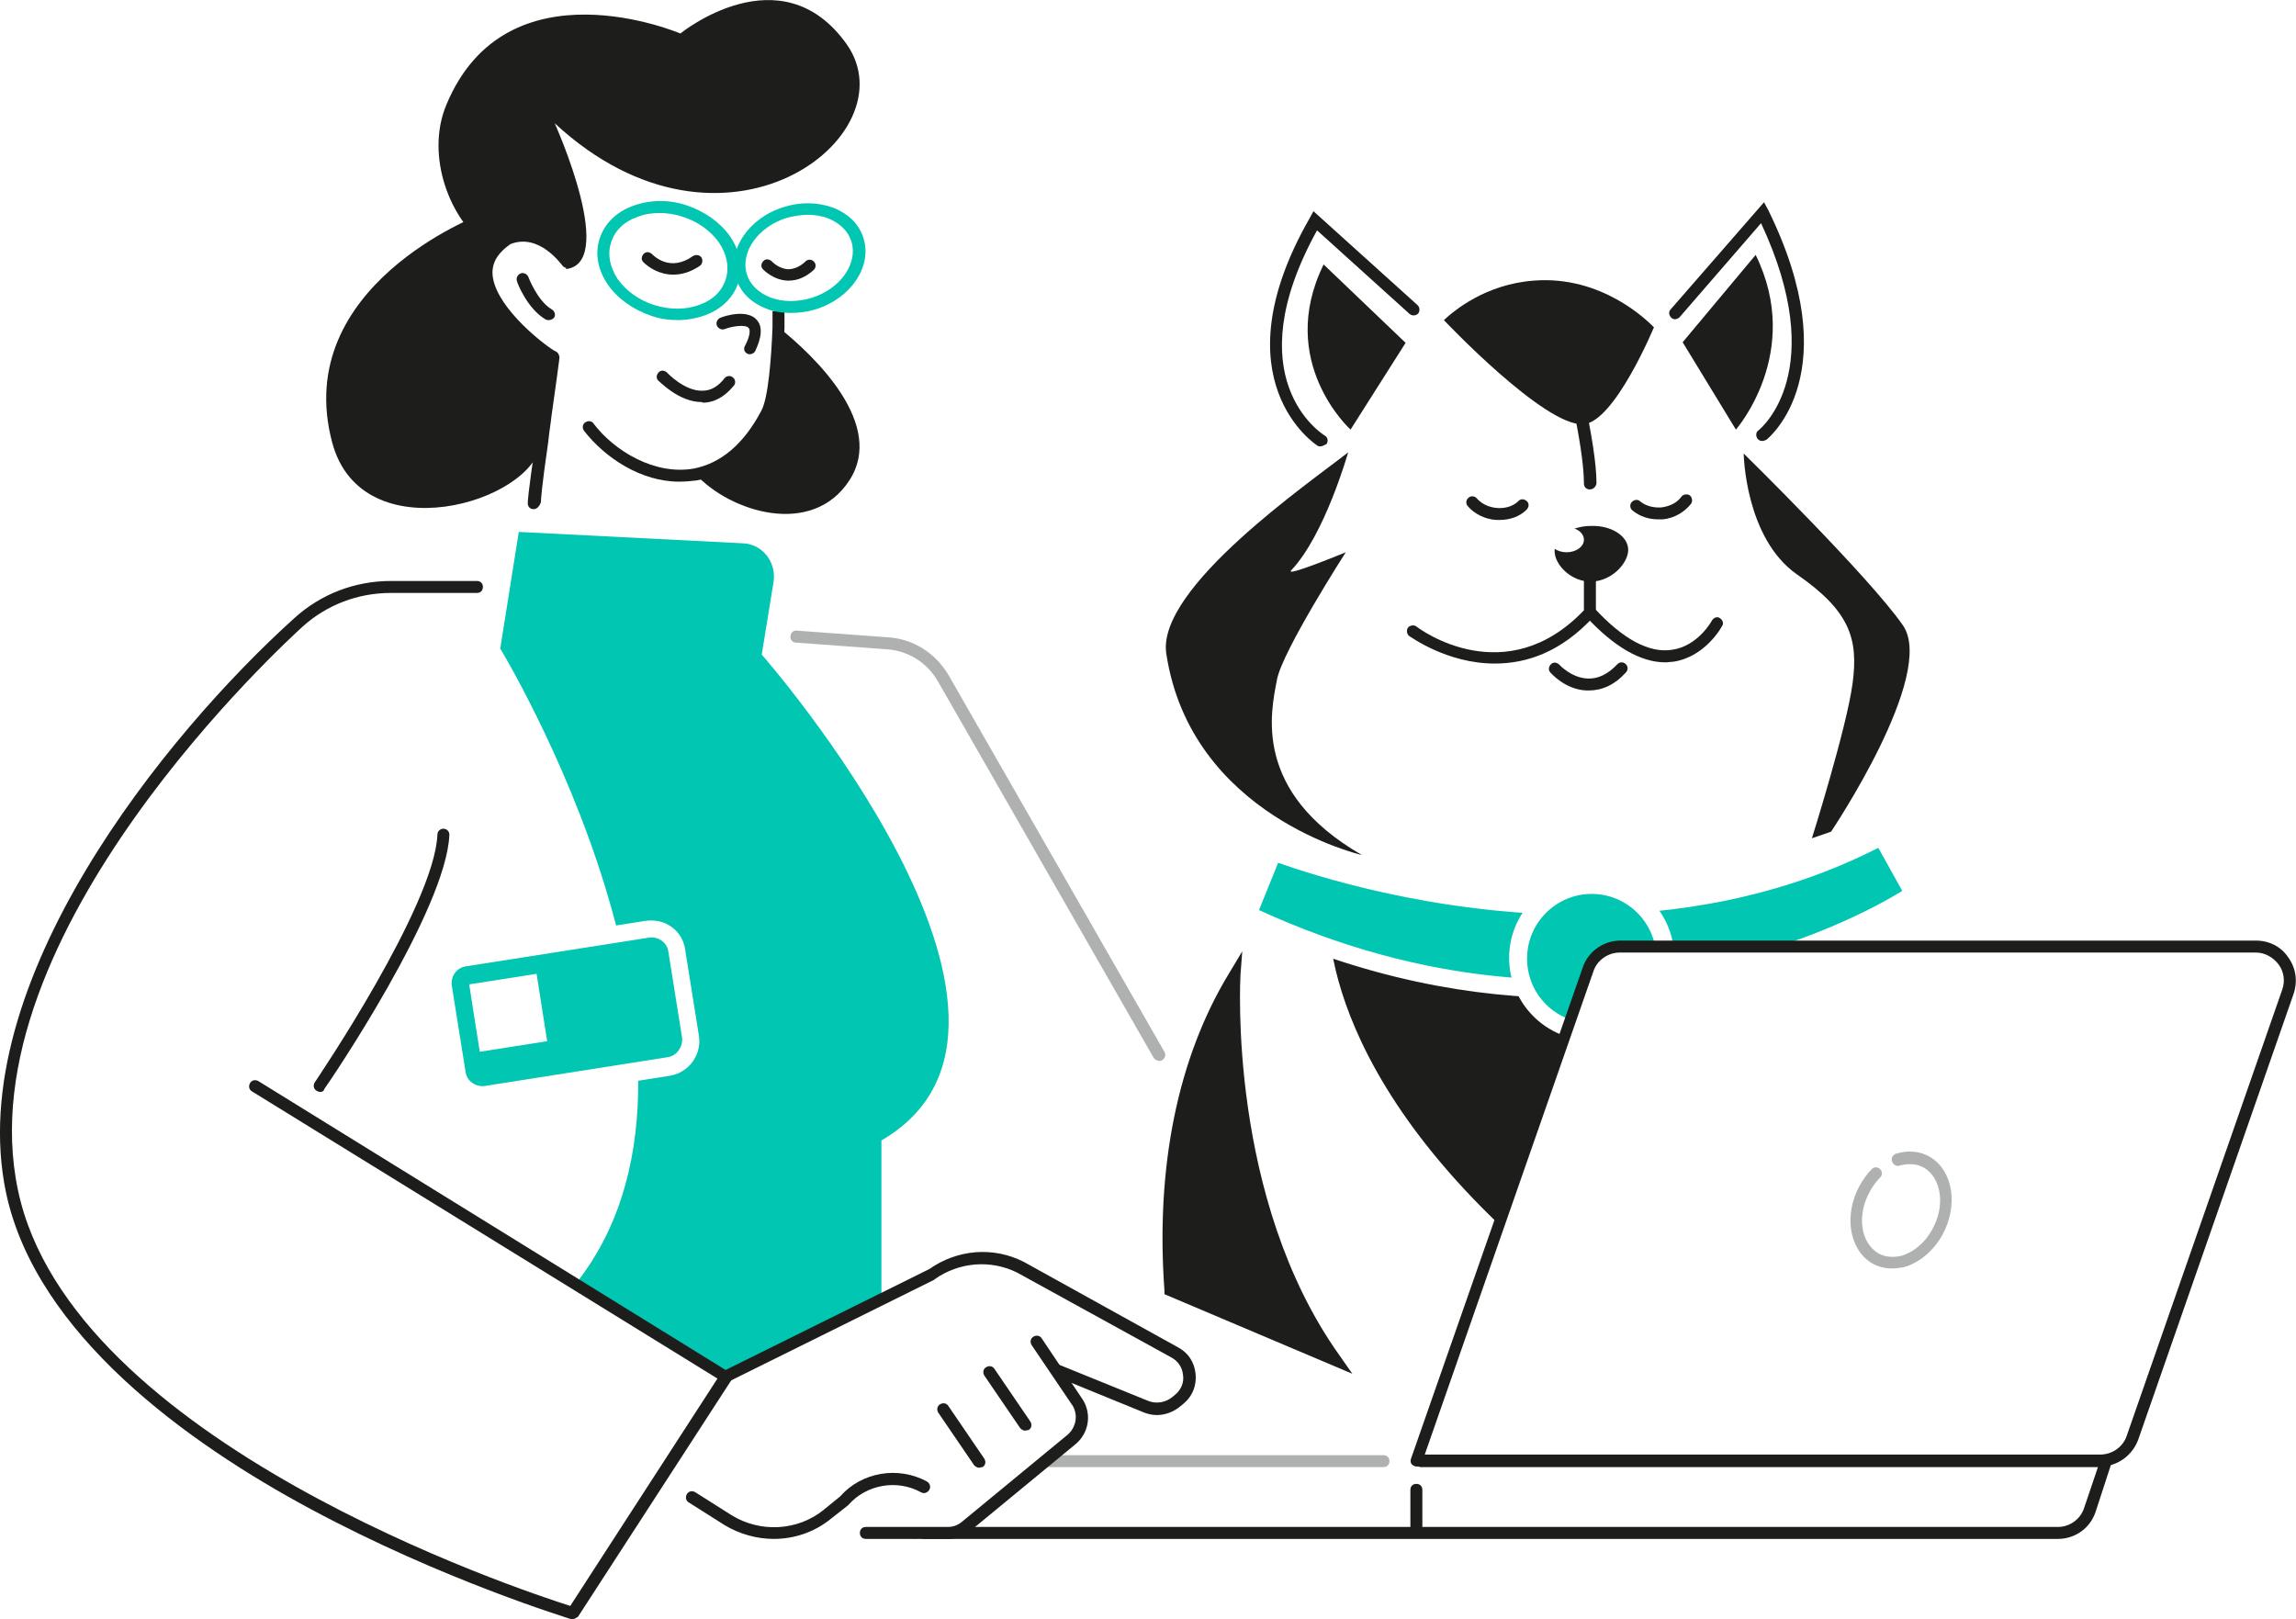 <?xml version="1.0" encoding="UTF-8"?> <!-- Generator: Adobe Illustrator 19.0.1, SVG Export Plug-In . SVG Version: 6.00 Build 0) --> <svg xmlns="http://www.w3.org/2000/svg" xmlns:xlink="http://www.w3.org/1999/xlink" id="Layer_2" x="0px" y="0px" viewBox="0 0 383.7 270.6" style="enable-background:new 0 0 383.7 270.6;" xml:space="preserve"> <style type="text/css"> .st0{fill:#FFFFFF;} .st1{fill:#1D1D1B;} .st2{fill:#00C6B2;} .st3{fill:none;stroke:#1D1D1B;stroke-width:2;stroke-miterlimit:10;} .st4{fill:#FFFFFF;stroke:#3C3C3B;stroke-width:2;stroke-linecap:round;stroke-linejoin:round;stroke-miterlimit:10;} .st5{fill:#AFB0B0;} .st6{fill:#00BBE4;} .st7{fill:#AA004F;} .st8{fill:none;stroke:#000000;stroke-miterlimit:10;} .st9{fill:#FF4F5A;} .st10{fill:none;stroke:#1D1D1B;stroke-width:2;stroke-linecap:round;stroke-miterlimit:10;} .st11{fill:#D6E0E1;} </style> <g> <rect x="-20.3" y="-23.2" class="st0" width="424.3" height="317"></rect> <g> <g> <g> <g> <path class="st1" d="M266.5,218.1c47.3-35.4,35-52.8,35-52.8l-35-12.8h-44.4C222.1,152.5,219.2,182.7,266.5,218.1z"></path> </g> <g> <path class="st2" d="M212.8,142.2c0,0,55,22.4,101.8-2.5l5.4,9.7c0,0-47.8,33.4-111.4,3.5L212.8,142.2z"></path> <path class="st0" d="M262.2,166.8c-15.6,0-34.2-3.1-54.4-12.6l-1.3-0.6l5.4-13.4l1.4,0.6c0.5,0.2,54.9,21.8,100.5-2.5l1.3-0.7 l6.7,12.2l-1.1,0.8c-0.5,0.3-12.4,8.6-32.4,13.2C281.2,165.5,272.3,166.8,262.2,166.8z M210.4,152.1 c56.2,25.8,100,1.4,107.5-3.2l-4-7.2c-16.5,8.4-34,11.2-49.7,11.2c-24.8,0-45.2-6.8-50.6-8.7L210.4,152.1z"></path> </g> <g> <circle class="st2" cx="266" cy="160.2" r="12.3"></circle> <path class="st0" d="M266,173.9c-7.6,0-13.8-6.2-13.8-13.8s6.2-13.8,13.8-13.8s13.8,6.2,13.8,13.8S273.6,173.9,266,173.9z M266,149.4c-5.9,0-10.8,4.8-10.8,10.8s4.8,10.8,10.8,10.8s10.8-4.8,10.8-10.8S271.9,149.4,266,149.4z"></path> </g> <g> <path class="st1" d="M195.6,215.6l27.5,11.7c-19.2-26.9-16.8-64.3-16.8-64.3C195.5,180.9,194.5,201.3,195.6,215.6z"></path> <path class="st1" d="M226,229.6l-31.4-13.3l0-0.6c-1.5-20.6,2.2-39,10.9-53.2l2.1-3.5l-0.3,4c0,0.4-2.2,37.3,16.6,63.6 L226,229.6z M196.5,215l23.9,10.1c-13.7-21.4-15.1-48.1-15.1-58.1C198.3,180.2,195.3,196.7,196.5,215z"></path> </g> <g> <g> <path class="st1" d="M225.3,75.6c0,0-3.9,13.8-9.5,19.7c-1.3,1.3,9.1-3,9.1-3s-10.6,16.5-11.5,21.3c-1,5.3-4.2,18.7,14.2,29.3 c0,0-28.6-6.5-32.7-33.7C193.3,98.2,219.1,80.5,225.3,75.6z"></path> </g> <g> <path class="st1" d="M294.5,73.7c-0.3,0-0.6-0.1-0.8-0.4c-0.3-0.4-0.3-1.1,0.2-1.4l0,0c0.5-0.4,11.9-10,0.4-34.6L280.7,53 c-0.4,0.4-1,0.5-1.4,0.1c-0.4-0.4-0.5-1-0.1-1.4l15.6-17.9l0.7,1.3c13.3,27.1,0.3,37.9-0.3,38.4 C295,73.6,294.7,73.7,294.5,73.7z"></path> </g> <g> <path class="st1" d="M290.1,71.8c0,0,11.3-12.9,3.3-29.2l-12.2,14.6L290.1,71.8z"></path> </g> <g> <path class="st1" d="M225.7,71.8c0,0-12.5-11.3-4.5-27.6l13.7,13.1L225.7,71.8z"></path> </g> <g> <path class="st1" d="M276.4,54.7c-1.1-1.1-8.7-8.7-20.1-7.8c-8,0.6-13.3,5-15,6.6c0,0,16.8,17.8,23.3,17.4 C269.8,70.6,276.4,54.7,276.4,54.7z"></path> </g> <g> <path class="st1" d="M272.1,91.9c0-2.3-2.8-4.1-6.2-4c-3.4,0-6.1,1.9-6.1,4.2c0,2.3,2.8,5.2,6.2,5.1 C269.4,97.1,272.1,94.1,272.1,91.9z"></path> </g> <g> <path class="st1" d="M220.7,74.6c-0.2,0-0.4,0-0.5-0.1c-0.2-0.1-16.9-10.9-1.3-38.1l0.6-1.1l17.4,15.7c0.4,0.4,0.4,1,0.1,1.4 c-0.4,0.4-1,0.4-1.4,0.1l-15.5-14c-13.6,24.6,0.6,33.9,1.3,34.3c0.5,0.3,0.6,0.9,0.3,1.4C221.3,74.4,221,74.6,220.7,74.6z"></path> </g> <g> <path class="st1" d="M277.1,86.8c-1.6,0-3.1-0.5-4.3-1.5c-0.4-0.3-0.5-1-0.1-1.4c0.4-0.4,1-0.5,1.4-0.1c1,0.8,2.3,1.1,3.6,1 c1.4-0.2,2.6-0.8,3.3-1.8c0.3-0.4,1-0.5,1.4-0.2c0.4,0.3,0.5,1,0.2,1.4c-1.1,1.4-2.8,2.4-4.7,2.6 C277.7,86.8,277.4,86.8,277.1,86.8z"></path> </g> <g> <path class="st1" d="M250.6,86.9c-0.2,0-0.3,0-0.5,0c-1.9-0.1-3.7-1-4.8-2.3c-0.4-0.4-0.3-1.1,0.1-1.4 c0.4-0.4,1.1-0.3,1.4,0.1c0.8,0.9,2,1.5,3.4,1.6c1.4,0.1,2.7-0.3,3.6-1.2c0.4-0.4,1-0.3,1.4,0.1c0.4,0.4,0.3,1-0.1,1.4 C254,86.3,252.4,86.9,250.6,86.9z"></path> </g> <g> <path class="st1" d="M265.7,81.8c-0.6,0-1-0.4-1-1c0-4.9-2-15-5.6-28.5c-0.2-0.7-0.2-0.7-0.2-0.9c0-0.6,0.4-1,1-1 c0.5,0,0.9,0.3,1,0.8c0,0.1,0.1,0.3,0.2,0.6c2.1,7.9,5.7,22.2,5.7,29C266.7,81.4,266.2,81.8,265.7,81.8z"></path> </g> <g> <path class="st1" d="M249.8,110.9c-8.1,0-14.2-4.6-14.3-4.6c-0.4-0.3-0.5-1-0.2-1.4c0.3-0.4,1-0.5,1.4-0.2 c0.6,0.5,14.9,11,28-2.7v-7.4c0-0.6,0.4-1,1-1s1,0.4,1,1v8.1l-0.3,0.3C260.8,109.1,255,110.9,249.8,110.9z"></path> </g> <g> <path class="st1" d="M278.3,110.7c-4.1,0-8.6-2.6-13.3-7.7c-0.4-0.4-0.4-1,0.1-1.4c0.4-0.4,1-0.4,1.4,0.1 c4.7,5.1,9.1,7.5,12.9,6.9c4.4-0.6,6.7-4.9,6.7-4.9c0.3-0.5,0.9-0.7,1.3-0.4c0.5,0.3,0.7,0.9,0.4,1.3c-0.1,0.2-2.8,5.2-8.2,6 C279.2,110.6,278.8,110.7,278.3,110.7z"></path> </g> <g> <ellipse class="st0" cx="261.8" cy="90.2" rx="2.9" ry="2.1"></ellipse> </g> <g> <path class="st1" d="M291.4,75.8c0,0,0.2,14.1,8.9,20.2c8.8,6.1,10.3,10.7,9.3,18.2s-6.8,25.9-6.8,25.9l3.2-1.1 c0,0,17.7-26.3,12-34.5S291.4,75.8,291.4,75.8z"></path> </g> </g> </g> <g> <path class="st1" d="M265.5,115.4c-0.1,0-0.2,0-0.3,0c-3.6-0.1-6-2.9-6.1-3c-0.4-0.4-0.3-1,0.1-1.4c0.4-0.4,1-0.3,1.4,0.1 c0,0,2,2.2,4.7,2.3c1.7,0.1,3.4-0.7,5-2.4c0.4-0.4,1-0.4,1.4,0c0.4,0.4,0.4,1,0,1.4C269.8,114.5,267.7,115.4,265.5,115.4z"></path> </g> </g> <g> <g> <path class="st1" d="M92,60.7l-1,9.4v0l-0.4,3.8c0,0-0.1,0-0.2,0.1c-1.2,10-30,18.5-34.9-0.1c-6.9-26.1,24.7-38,24.7-38l4.8,4.3 C74.8,46.5,89,58.9,92,60.7z"></path> </g> <g> <path class="st1" d="M92.7,20.6c0,0,11,24.4,1.3,24.4c-1.2,0-1.8-5.2-2.6-4.5c-1.7-0.7-4.2-1.2-7.5-0.8c-1,0.4-1.9,0.9-2.6,1.3 c-6-4.1-10.3-14.9-6.7-23.5C84.7-6.8,113.7,5.6,113.7,5.6s16.8-13.7,27.8,1.8C152.2,22.6,121.1,46.9,92.7,20.6z"></path> </g> <g> <path class="st1" d="M113.5,80.5c-6.4,0-12.4-4-15.9-8.5c-0.3-0.4-0.3-1.1,0.2-1.4c0.4-0.3,1.1-0.3,1.4,0.2 c3.4,4.5,10.2,8.7,16.8,7.5c4.5-0.9,8.3-4.1,11.2-9.6c1.2-2.1,1.7-8.9,1.9-14c0-0.5,0-2.7,0-2.7h2c0,0,0,2.3,0,2.8 c-0.1,2.7-0.4,11.8-2.1,14.9c-3.3,6.1-7.5,9.7-12.6,10.6C115.5,80.4,114.5,80.5,113.5,80.5z"></path> </g> <g> <path class="st1" d="M142,80.2c-6.2,9.7-20,5.4-25.8-1c4.3-0.8,8.5-3.8,11.9-10.1c1.5-2.9,1.9-11.8,2-14.4 C136.5,59.8,147.9,71,142,80.2z"></path> </g> <g> <path class="st0" d="M89.2,84.1c0-0.9,0.6-5.3,1.2-10c0.2-1.3,0.4-2.6,0.6-3.9v0c0.7-4.9,1.4-10.2,1.4-10.2s-0.1-0.1-0.4-0.2 c-2.8-1.7-17.4-13-7.3-19.6c5.6-2.3,10,3.9,10,3.9"></path> <path class="st1" d="M89.2,85.1c-0.6,0-1-0.4-1-1c0-0.3,0-1.3,1.3-10.2l0.2-1.7c0.1-0.7,0.2-1.5,0.3-2.2c0,0,0-0.1,0-0.1 c0.6-3.9,1.1-8,1.3-9.6c-2.6-1.7-11-8.2-11.1-14.6c0-2.6,1.3-4.8,4-6.6c0.1,0,0.1-0.1,0.2-0.1c5-2.1,9.5,1.9,11.2,4.2 c0.3,0.5,0.2,1.1-0.2,1.4c-0.5,0.3-1.1,0.2-1.4-0.2c-0.2-0.2-3.9-5.5-8.7-3.6c-2,1.4-3,2.9-3,4.8c0.1,5.1,7.6,11.3,10.3,13 c0.2,0.1,0.4,0.2,0.4,0.2c0.3,0.2,0.5,0.6,0.5,1c0,0.1-0.7,5.3-1.4,10.2c0,0,0,0.1,0,0.1c-0.1,0.7-0.2,1.5-0.3,2.2l-0.2,1.7 c-1.1,7.6-1.2,9.5-1.2,9.9C90.2,84.6,89.7,85.1,89.2,85.1z"></path> </g> <g> <ellipse transform="matrix(0.954 0.299 -0.299 0.954 18.136 -31.42)" class="st0" cx="111.8" cy="43.6" rx="11.1" ry="8.7"></ellipse> <path class="st2" d="M113.3,53.5c-1.5,0-3-0.2-4.4-0.7c-3-1-5.6-2.8-7.3-5.2c-1.7-2.5-2.2-5.2-1.4-7.7s2.8-4.5,5.6-5.5 c2.7-1,5.9-1.1,8.9-0.1c3,1,5.6,2.8,7.3,5.2c1.7,2.5,2.2,5.2,1.4,7.7s-2.8,4.5-5.6,5.5C116.4,53.2,114.8,53.5,113.3,53.5z M110.2,35.6c-1.3,0-2.6,0.2-3.8,0.7c-2.2,0.8-3.7,2.3-4.3,4.3c-0.6,1.9-0.2,4,1.1,6c1.4,2,3.6,3.6,6.2,4.4 c2.6,0.8,5.3,0.8,7.6-0.1c2.2-0.8,3.7-2.3,4.3-4.3l1,0.3l-1-0.3c0.6-1.9,0.2-4-1.1-6c-1.4-2-3.6-3.6-6.2-4.4 C112.8,35.8,111.5,35.6,110.2,35.6z"></path> </g> <g> <ellipse transform="matrix(-0.954 0.299 -0.299 -0.954 274.02 44.262)" class="st0" cx="133.6" cy="43.1" rx="10.2" ry="8"></ellipse> <path class="st2" d="M132.2,52.3c-1.4,0-2.9-0.2-4.1-0.7c-2.6-1-4.4-2.8-5.1-5.1c-1.5-4.7,2.1-10.1,8-11.9 c2.8-0.9,5.7-0.8,8.2,0.1c2.6,1,4.4,2.8,5.1,5.1c1.5,4.7-2.1,10.1-8,11.9C135,52.1,133.6,52.3,132.2,52.3z M135,35.9 c-1.1,0-2.3,0.2-3.5,0.5c-4.8,1.5-7.8,5.7-6.7,9.4c0.5,1.7,1.9,3.1,3.9,3.9c2.1,0.8,4.5,0.8,6.9,0.1c4.8-1.5,7.8-5.7,6.7-9.4 c-0.5-1.7-1.9-3.1-3.9-3.9C137.4,36.1,136.2,35.9,135,35.9z"></path> </g> <g> <path class="st1" d="M117.3,67.2c-3.9,0-7.1-3.5-7.3-3.6c-0.4-0.4-0.3-1,0.1-1.4c0.4-0.4,1-0.3,1.4,0.1c0,0,2.9,3.1,5.9,3 c1.4,0,2.6-0.7,3.7-2.1c0.3-0.4,1-0.5,1.4-0.1c0.4,0.3,0.5,1,0.1,1.4c-1.5,1.8-3.2,2.8-5.2,2.8 C117.4,67.2,117.3,67.2,117.3,67.2z"></path> </g> <g> <path class="st1" d="M125.3,59.2c-0.2,0-0.3,0-0.4-0.1c-0.5-0.2-0.7-0.8-0.4-1.3c0.9-1.7,0.9-2.7,0.6-3c-0.5-0.6-2.7-0.3-4,0.2 c-0.5,0.2-1.1-0.1-1.3-0.6c-0.2-0.5,0.1-1.1,0.6-1.3c0.7-0.3,4.5-1.5,6.1,0.4c1.4,1.6,0.1,4.3-0.3,5.2 C126,59,125.7,59.2,125.3,59.2z"></path> </g> <g> <path class="st1" d="M112.5,45.9c-2.3,0-4.1-1.2-5-2.1c-0.4-0.4-0.3-1,0.1-1.4c0.4-0.4,1-0.3,1.4,0.1c0.3,0.3,3,3,6.8,0.3 c0.5-0.3,1.1-0.2,1.4,0.2c0.3,0.4,0.2,1.1-0.2,1.4C115.4,45.5,113.9,45.9,112.5,45.9z"></path> </g> <g> <path class="st1" d="M131.8,46.9c-0.1,0-0.1,0-0.2,0c-2.4-0.1-4-1.8-4.1-1.9c-0.4-0.4-0.3-1,0.1-1.4c0.4-0.4,1-0.3,1.4,0.1 c0,0,1.1,1.2,2.7,1.3c0.9,0,2-0.4,2.9-1.3c0.4-0.4,1-0.4,1.4,0c0.4,0.4,0.4,1,0,1.4C134.7,46.3,133.3,46.9,131.8,46.9z"></path> </g> <g> <path class="st1" d="M91.7,53.5c-0.2,0-0.3,0-0.5-0.1c-3.1-1.8-4.8-6.2-4.8-6.4c-0.2-0.5,0.1-1.1,0.6-1.3 c0.5-0.2,1.1,0.1,1.3,0.6c0,0,1.5,4,3.9,5.4c0.5,0.3,0.7,0.9,0.4,1.4C92.4,53.3,92.1,53.5,91.7,53.5z"></path> </g> </g> <g> <g> <path class="st1" d="M343.9,257.2H154.4c-0.6,0-1-0.4-1-1c0-0.6,0.4-1,1-1h189.5c2,0,3.8-1.3,4.4-3.2l2.3-6.8H237.5 c-0.6,0-1-0.4-1-1s0.4-1,1-1h115.8l-3.1,9.5C349.3,255.4,346.8,257.2,343.9,257.2z"></path> </g> <g> <path class="st5" d="M153,257.2c-0.2,0-0.3,0-0.5-0.1c-0.5-0.3-0.6-0.9-0.4-1.4l7.3-12.5h71.8c0.6,0,1,0.4,1,1s-0.4,1-1,1h-70.6 l-6.7,11.5C153.7,257,153.4,257.2,153,257.2z"></path> </g> <g> <path class="st0" d="M351,244.1H236.7l28.7-82.1c0.8-2.3,2.9-3.8,5.4-3.8H377c3.9,0,6.6,3.9,5.4,7.5l-26,74.6 C355.5,242.6,353.4,244.1,351,244.1z"></path> <path class="st1" d="M351,245.1H236.7c-0.3,0-0.6-0.2-0.8-0.4c-0.2-0.3-0.2-0.6-0.1-0.9l28.7-82.1c0.9-2.7,3.5-4.5,6.3-4.5H377 c2.2,0,4.2,1,5.4,2.8c1.3,1.8,1.6,4,0.9,6.1l-26,74.6C356.3,243.3,353.8,245.1,351,245.1z M238.1,243.1H351c2,0,3.8-1.3,4.4-3.1 l26-74.6c0.5-1.4,0.3-3-0.6-4.2c-0.9-1.2-2.3-2-3.8-2H270.7c-2,0-3.8,1.3-4.4,3.1L238.1,243.1z"></path> </g> <g> <path class="st1" d="M236.7,256.8c-0.6,0-1-0.4-1-1v-6.8c0-0.6,0.4-1,1-1s1,0.4,1,1v6.8C237.7,256.4,237.2,256.8,236.7,256.8z"></path> </g> </g> <g> <g> <path class="st2" d="M129.3,97.1l-2,12.3c0,0,54,61.5,20,81.2v26.6l-26,12.9l-28.5,4.5l2.9-19.4 c30.4-36.9-12.1-106.8-12.1-106.8l3.1-19.5l37.4,1.9C127.4,90.9,129.7,93.9,129.3,97.1z"></path> </g> <g> <path class="st5" d="M193.7,177.3c-0.3,0-0.7-0.2-0.9-0.5l-36.1-63c-1.8-3.1-5-5.1-8.7-5.3l-15-1.1c-0.5,0-1-0.5-0.9-1.1 s0.5-1,1.1-0.9l15,1.1c4.3,0.2,8.1,2.6,10.3,6.3l36.1,63c0.3,0.5,0.1,1.1-0.4,1.4C194.1,177.3,193.9,177.3,193.7,177.3z"></path> </g> <g> <g> <path class="st6" d="M111.5,176.7L81,181.5c-1.5,0.2-3-0.8-3.2-2.4l-2.3-14.4c-0.2-1.5,0.8-3,2.4-3.2l30.6-4.8 c1.5-0.2,3,0.8,3.2,2.4l2.3,14.4C114.1,175,113.1,176.5,111.5,176.7z"></path> <path class="st0" d="M80.5,184.6c-1.2,0-2.4-0.4-3.4-1.1c-1.3-0.9-2.1-2.3-2.3-3.8l-2.3-14.4c-0.2-1.5,0.1-3.1,1-4.3 c0.9-1.3,2.3-2.1,3.8-2.3l30.6-4.8c1.5-0.2,3.1,0.1,4.3,1c1.3,0.9,2.1,2.3,2.3,3.8l2.3,14.4c0.5,3.2-1.7,6.2-4.9,6.7l-30.6,4.8 C81.1,184.5,80.8,184.6,80.5,184.6z M78.4,164.5l2.2,14.1l30.3-4.8l-2.2-14.1L78.4,164.5z"></path> </g> <g> <path class="st2" d="M111.5,176.7L81,181.5c-1.5,0.2-3-0.8-3.2-2.4l-2.3-14.4c-0.2-1.5,0.8-3,2.4-3.2l30.6-4.8 c1.5-0.2,3,0.8,3.2,2.4l2.3,14.4C114.1,175,113.1,176.5,111.5,176.7z"></path> </g> <g> <rect x="79.3" y="163.5" transform="matrix(0.988 -0.155 0.155 0.988 -25.281 15.272)" class="st0" width="11.4" height="11.4"></rect> </g> </g> <g> <path class="st0" d="M79.7,98.1H65.3c-5.7,0-11.2,2.1-15.4,5.9C32.7,119.5-5.6,162.7,2,199.1c9.5,45.3,93.7,70.5,93.7,70.5 l25.6-39.5l-78.6-48.6"></path> <path class="st1" d="M95.7,270.6c-0.1,0-0.2,0-0.3,0c-0.2-0.1-21.4-6.5-43.5-18.4C31.4,241.2,6,223,1,199.3 c-7.3-35,26.9-76.8,48.2-96c4.4-4,10.1-6.2,16.1-6.2h14.4c0.6,0,1,0.4,1,1s-0.4,1-1,1H65.3c-5.5,0-10.7,2-14.7,5.6 C48.3,106.8-6,156.2,3,198.9c8.8,42,84.1,66.9,92.3,69.5l24.6-38l-77.8-48c-0.5-0.3-0.6-0.9-0.3-1.4c0.3-0.5,0.9-0.6,1.4-0.3 l78.6,48.6c0.2,0.1,0.4,0.4,0.5,0.6c0.1,0.3,0,0.5-0.1,0.8l-25.6,39.5C96.3,270.4,96,270.6,95.7,270.6z"></path> </g> <g> <g> <path class="st1" d="M193.3,236.5c-0.8,0-1.6-0.2-2.3-0.5l-16.4-6.7c-0.5-0.2-0.8-0.8-0.6-1.3c0.2-0.5,0.8-0.8,1.3-0.6 l16.5,6.7c1.4,0.6,3,0.3,4.1-0.6l0.6-0.5c0.9-0.8,1.4-2,1.2-3.2c-0.1-1.2-0.8-2.3-1.9-2.9L170,212.7c-4.4-2.2-9.7-1.8-13.8,1.1 l-0.1,0.1l-34.3,17c-0.5,0.2-1.1,0-1.3-0.5c-0.2-0.5,0-1.1,0.5-1.3l34.3-17c4.7-3.3,10.7-3.8,15.8-1.2l25.8,14.3 c1.7,0.9,2.7,2.5,2.9,4.4c0.2,1.9-0.5,3.7-1.9,4.9l-0.6,0.5C196.1,236,194.7,236.5,193.3,236.5z"></path> </g> <g> <path class="st0" d="M173.3,224.3l6.9,10.2c1.2,2,0.7,4.6-1.1,6.1l-3.7,3l-13.9,11.4c-0.9,0.7-1.9,1.1-3,1.1h-13.7"></path> <path class="st1" d="M158.4,257.2h-13.7c-0.6,0-1-0.4-1-1c0-0.6,0.4-1,1-1h13.7c0.9,0,1.7-0.3,2.4-0.9l17.6-14.5 c1.4-1.2,1.8-3.2,0.9-4.8l-6.9-10.2c-0.3-0.5-0.2-1.1,0.3-1.4c0.5-0.3,1.1-0.2,1.4,0.3L181,234c1.5,2.5,0.9,5.6-1.3,7.4 l-17.6,14.5C161.1,256.7,159.8,257.2,158.4,257.2z"></path> </g> <g> <path class="st0" d="M154.4,248.5L154.4,248.5c-4.4-2.4-10-1.5-13.3,2.3l-2.8,2.2c-4.8,3.8-11.5,4.2-16.7,1l-6-3.8"></path> <path class="st1" d="M129.3,257.2c-2.8,0-5.7-0.8-8.2-2.3l-6-3.8c-0.5-0.3-0.6-0.9-0.3-1.4c0.3-0.5,0.9-0.6,1.4-0.3l6,3.8 c4.8,3,11.1,2.7,15.5-0.9l2.7-2.2c3.6-4.1,9.7-5.1,14.5-2.5c0.5,0.3,0.7,0.9,0.4,1.4c-0.3,0.5-0.9,0.7-1.4,0.4 c-4-2.2-9.1-1.3-12.1,2.1l-0.1,0.1l-2.8,2.2C136.1,256.1,132.7,257.2,129.3,257.2z"></path> </g> <g> <path class="st1" d="M163.6,245.3c-0.3,0-0.6-0.2-0.8-0.4l-6-8.8c-0.3-0.5-0.2-1.1,0.3-1.4c0.5-0.3,1.1-0.2,1.4,0.3l6,8.8 c0.3,0.5,0.2,1.1-0.3,1.4C164,245.2,163.8,245.3,163.6,245.3z"></path> </g> <g> <path class="st1" d="M171.3,239.1c-0.3,0-0.6-0.2-0.8-0.4l-6-8.8c-0.3-0.5-0.2-1.1,0.3-1.4c0.5-0.3,1.1-0.2,1.4,0.3l6,8.8 c0.3,0.5,0.2,1.1-0.3,1.4C171.7,239,171.5,239.1,171.3,239.1z"></path> </g> </g> <g> <path class="st1" d="M53.5,182.5c-0.2,0-0.4-0.1-0.6-0.2c-0.5-0.3-0.6-0.9-0.3-1.4c0.2-0.3,20-29.5,20.5-41.4c0-0.6,0.5-1,1-1 c0.6,0,1,0.5,1,1c-0.5,12.5-20,41.3-20.9,42.5C54.1,182.4,53.8,182.5,53.5,182.5z"></path> </g> </g> <g> <path class="st5" d="M316.2,212c-1.2,0-2.4-0.3-3.4-0.9c-3.8-2.3-4.7-8.1-2-13c0.6-1,1.2-1.9,2-2.7c0.4-0.4,1-0.4,1.4,0 c0.4,0.4,0.4,1,0,1.4c-0.7,0.7-1.2,1.4-1.7,2.3c-2.2,3.9-1.6,8.5,1.3,10.3c1.1,0.7,2.5,0.8,3.9,0.5c2.1-0.6,4-2.2,5.2-4.4 c2.2-3.9,1.6-8.5-1.3-10.3c-1.2-0.7-2.6-0.8-4.1-0.4c-0.5,0.2-1.1-0.1-1.3-0.7c-0.2-0.5,0.1-1.1,0.7-1.3c2-0.6,4.1-0.4,5.7,0.6 c3.8,2.3,4.7,8.1,2,13c-1.5,2.7-3.9,4.7-6.5,5.4C317.5,211.9,316.8,212,316.2,212z"></path> </g> </g> </g> </svg> 